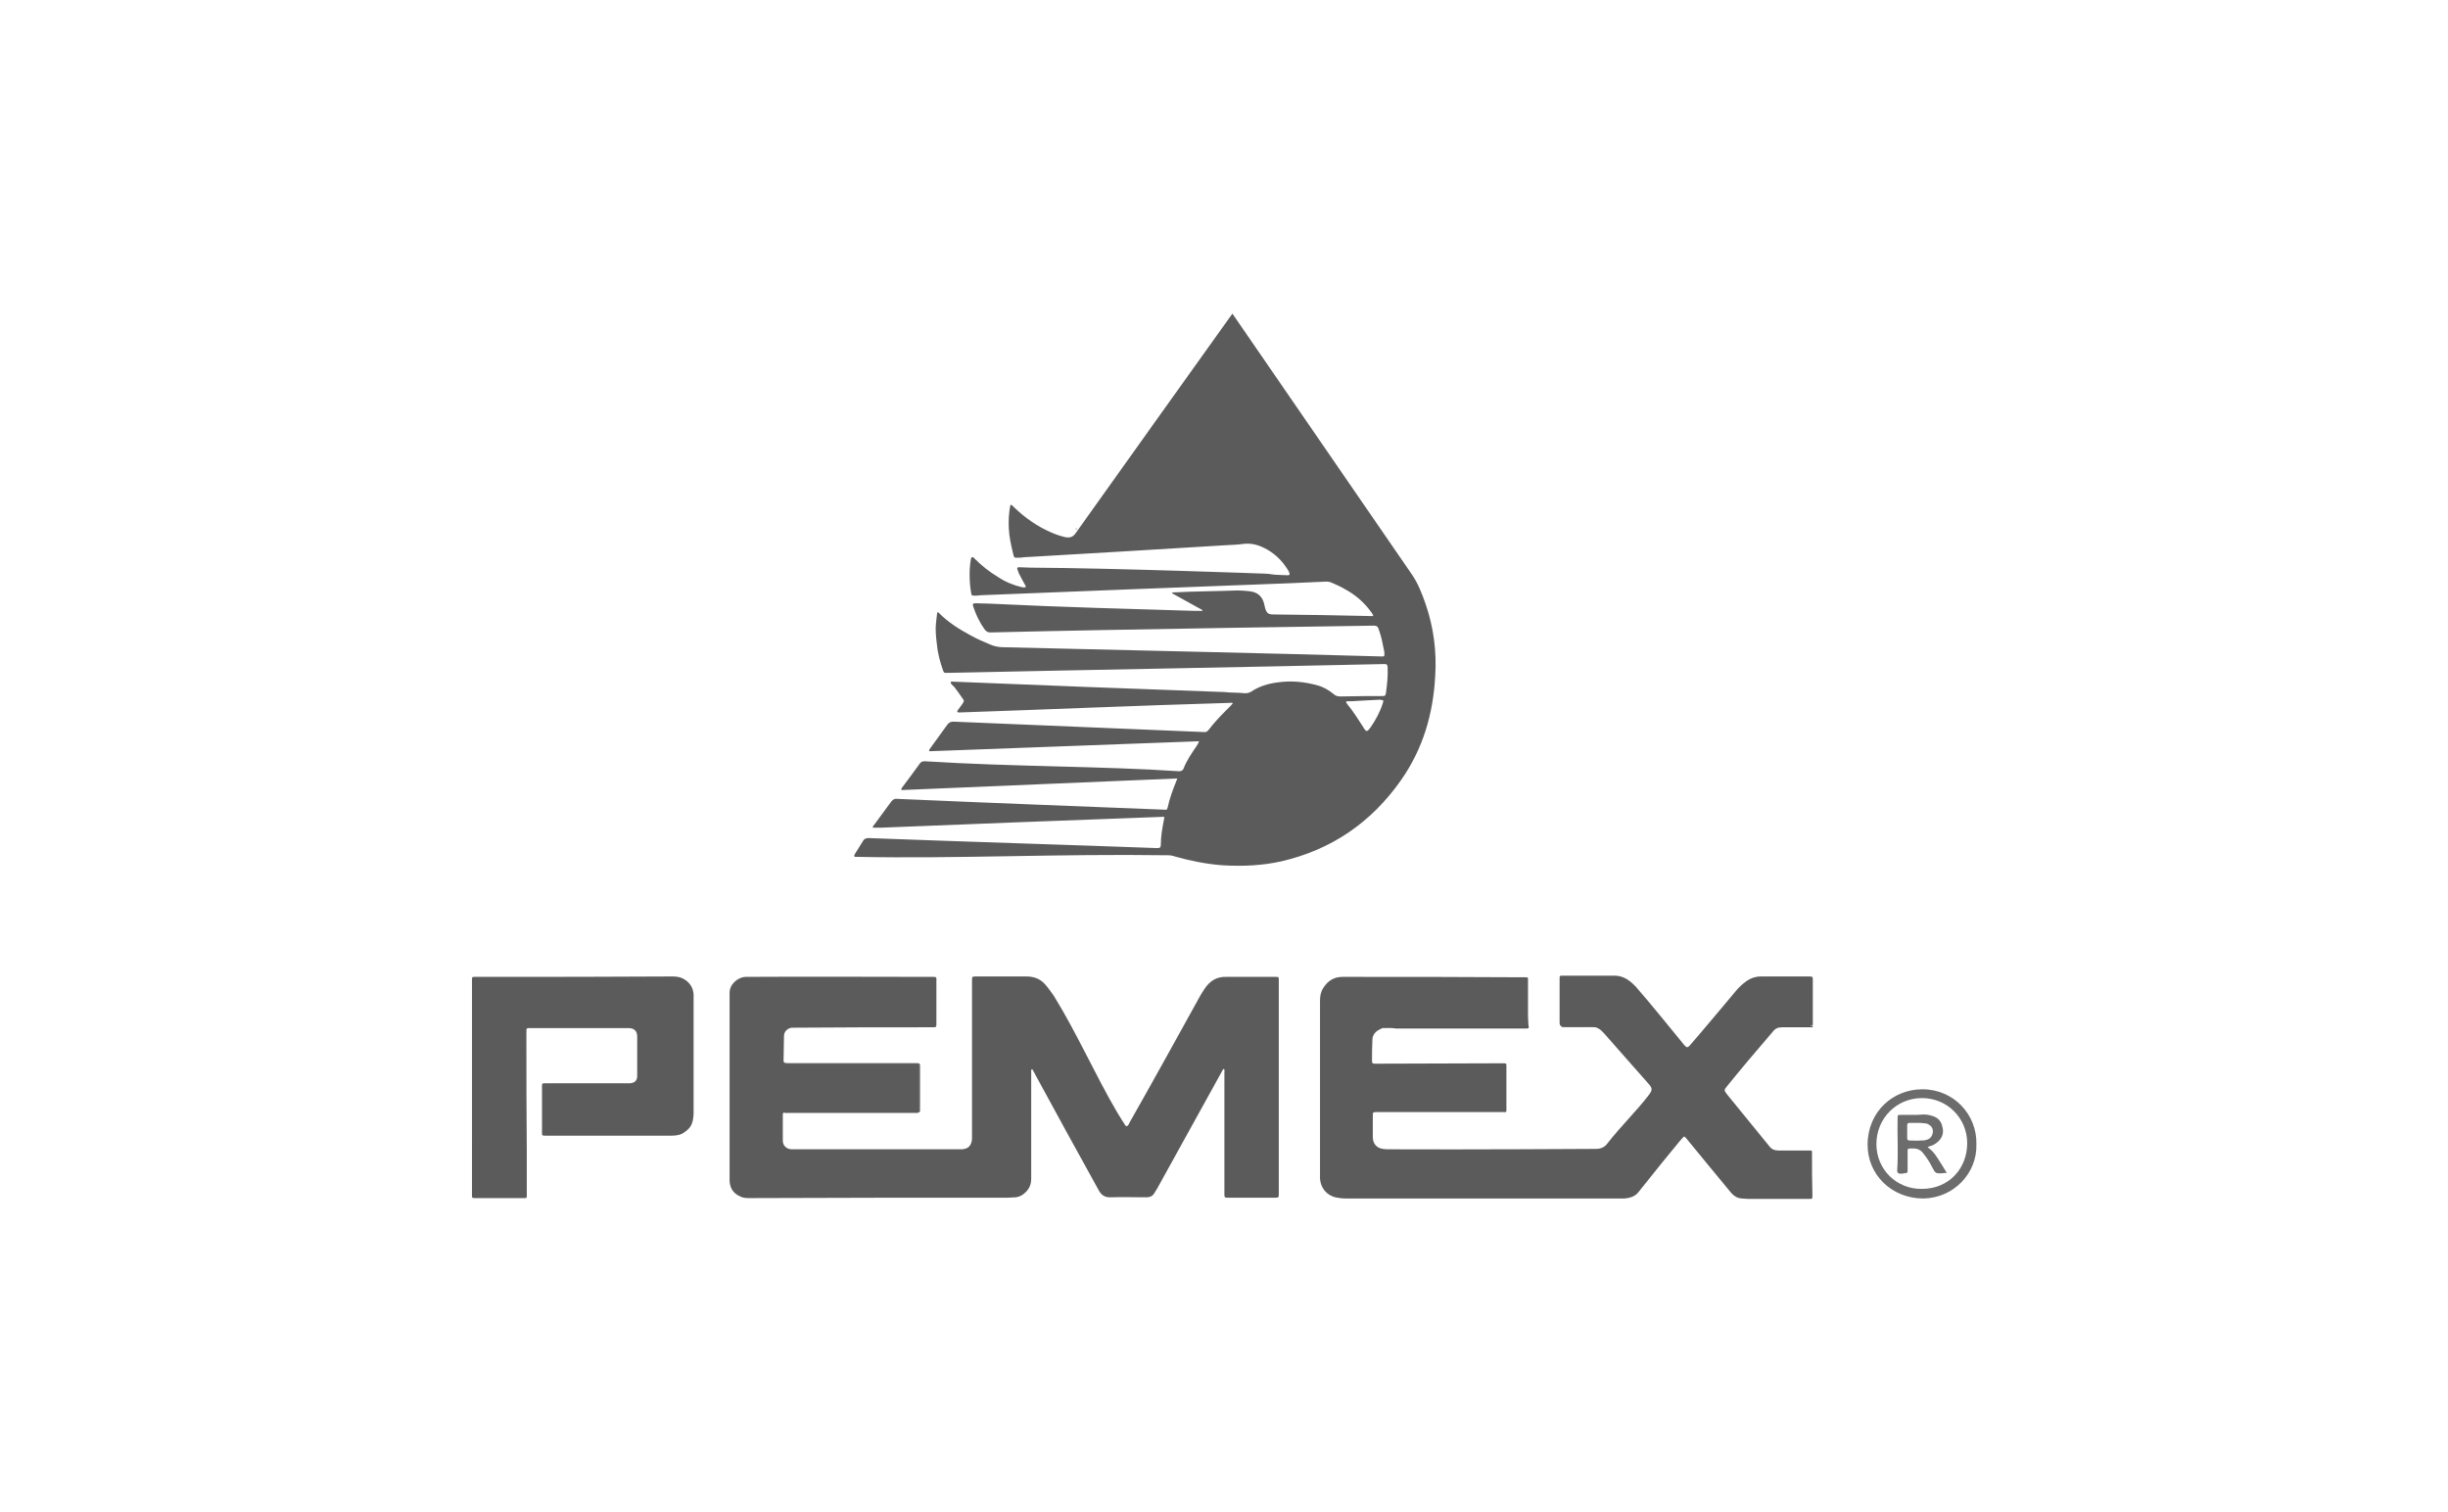 <?xml version="1.0" encoding="utf-8"?>
<!-- Generator: Adobe Illustrator 26.3.1, SVG Export Plug-In . SVG Version: 6.00 Build 0)  -->
<svg version="1.1" id="Capa_1" xmlns="http://www.w3.org/2000/svg" xmlns:xlink="http://www.w3.org/1999/xlink" x="0px" y="0px"
	 viewBox="0 0 61.2 37.8" style="enable-background:new 0 0 61.2 37.8;" xml:space="preserve">
<style type="text/css">
	.st0{fill:#5B5B5B;}
	.st1{fill:#6C6C6C;}
	.st2{fill:#545454;}
	.st3{fill:#656565;}
	.st4{fill:#555555;}
	.st5{fill:#959595;}
	.st6{fill:#535353;}
</style>
<g>
	<path id="path59" class="st0" d="M30.81,7.84c-1.17,1.63-2.62,3.67-3.92,5.49c-0.06,0.09-0.14,0.12-0.25,0.1
		c-0.13-0.03-0.25-0.07-0.36-0.12c-0.35-0.15-0.66-0.37-0.93-0.63c-0.03-0.03-0.05-0.06-0.09-0.06c-0.04,0.2-0.05,0.39-0.04,0.59
		c0.01,0.22,0.06,0.43,0.11,0.64c0.02,0.09,0.03,0.1,0.13,0.09c0.02,0,0.03,0,0.05,0c0.09-0.01,0.18-0.02,0.26-0.02
		c1.59-0.09,3.21-0.19,4.86-0.29c0.14-0.01,0.29-0.01,0.43-0.03c0.19-0.03,0.37,0.01,0.55,0.1c0.24,0.12,0.43,0.3,0.57,0.52
		c0.02,0.03,0.04,0.06,0.05,0.09c0.02,0.06,0.01,0.07-0.05,0.07c-0.08,0-0.16-0.01-0.24-0.01c-0.11,0-0.21-0.03-0.32-0.03
		c0,0-3.79-0.14-5.86-0.15c-0.09,0-0.18-0.01-0.27-0.01c-0.06,0-0.07,0.01-0.05,0.07c0.01,0.02,0.02,0.04,0.02,0.06
		c0.05,0.1,0.11,0.21,0.16,0.3c0.01,0.02,0.03,0.04,0.02,0.07c-0.03,0.01-0.06,0-0.09,0c-0.21-0.05-0.41-0.13-0.59-0.25
		c-0.22-0.13-0.42-0.29-0.6-0.47c-0.02-0.02-0.03-0.04-0.06-0.03c-0.03,0.01-0.02,0.04-0.03,0.06c-0.02,0.12-0.03,0.24-0.03,0.36
		c0,0.16,0.01,0.32,0.04,0.48c0.01,0.06,0.02,0.06,0.08,0.06c0.05,0,0.1,0,0.15-0.01c2.42-0.1,5.12-0.2,7.73-0.3
		c0.3-0.01,0.59-0.03,0.89-0.04c0.06,0,0.11,0,0.17,0.03c0.11,0.05,0.21,0.09,0.31,0.15c0.28,0.15,0.51,0.35,0.69,0.61
		c0.01,0.02,0.03,0.04,0.03,0.06c-0.02,0.02-0.04,0.01-0.07,0.01c-0.79-0.02-1.58-0.03-2.43-0.04c-0.12,0-0.16-0.03-0.2-0.15
		c-0.01-0.04-0.02-0.09-0.03-0.13c-0.05-0.18-0.17-0.28-0.36-0.3c-0.1-0.01-0.2-0.02-0.3-0.02c-0.52,0.02-1.06,0.02-1.63,0.05
		c0,0.01,0,0.01-0.01,0.02c0.25,0.14,0.51,0.28,0.76,0.42c0,0.01,0,0.01,0,0.02c-0.07,0-0.15,0-0.22,0
		c-1.64-0.05-3.26-0.09-5.1-0.18c-0.12,0-0.24-0.01-0.35-0.01c-0.07,0-0.08,0.02-0.06,0.08c0.07,0.21,0.16,0.4,0.29,0.58
		c0.04,0.05,0.08,0.07,0.14,0.07c3.19-0.08,9.59-0.17,9.59-0.17c0.06,0,0.09,0.02,0.11,0.07c0.03,0.09,0.06,0.17,0.08,0.26
		c0.02,0.08,0.03,0.16,0.05,0.24c0.01,0.04,0.02,0.08,0.02,0.13c0,0.07,0,0.07-0.07,0.07c-2.82-0.08-6.1-0.15-9.44-0.23
		c-0.12,0-0.24-0.02-0.35-0.07c-0.17-0.07-0.33-0.14-0.49-0.23c-0.28-0.15-0.55-0.32-0.78-0.55c-0.01-0.01-0.02-0.03-0.05-0.02
		c-0.01,0.09-0.02,0.18-0.03,0.26c-0.02,0.17,0,0.35,0.02,0.52c0.02,0.23,0.08,0.46,0.16,0.68c0.01,0.04,0.04,0.06,0.08,0.05
		c0.02,0,0.05,0,0.07,0c3.21-0.07,7.26-0.14,10.88-0.22c0.06,0,0.07,0.01,0.08,0.07c0.01,0.22-0.01,0.43-0.04,0.64
		c-0.01,0.08-0.02,0.09-0.1,0.09c-0.12,0-0.23,0-0.35,0c-0.23,0-0.46,0.01-0.68,0.01c-0.07,0-0.13-0.01-0.18-0.06
		c-0.11-0.09-0.24-0.17-0.38-0.21c-0.34-0.1-0.68-0.13-1.03-0.08c-0.23,0.03-0.46,0.1-0.65,0.23c-0.05,0.03-0.1,0.04-0.16,0.04
		c-0.17-0.02-0.34-0.01-0.51-0.03c-2.27-0.08-4.59-0.17-6.79-0.26c-0.02,0-0.04-0.01-0.05,0.01c-0.01,0.02,0.01,0.04,0.02,0.06
		c0.03,0.03,0.06,0.05,0.08,0.08c0.06,0.08,0.12,0.16,0.18,0.25c0.06,0.08,0.06,0.08,0,0.17c-0.04,0.05-0.07,0.1-0.11,0.15
		c-0.02,0.03-0.01,0.04,0.02,0.05c0.01,0,0.02,0,0.03,0c2.11-0.07,4.37-0.17,6.77-0.24c0.02,0,0.04-0.01,0.06,0.01
		c-0.02,0.02-0.03,0.04-0.05,0.06c-0.04,0.04-0.09,0.09-0.13,0.13c-0.15,0.15-0.29,0.3-0.42,0.47c-0.03,0.04-0.07,0.07-0.12,0.06
		c-1.87-0.08-4.16-0.17-6.26-0.26c-0.07,0-0.12,0.02-0.16,0.08c-0.14,0.19-0.28,0.39-0.42,0.58c-0.01,0.02-0.04,0.04-0.03,0.08
		c2.25-0.08,4.49-0.17,6.74-0.25c0,0.02,0,0.03-0.01,0.04c-0.01,0.02-0.03,0.05-0.04,0.07c-0.12,0.18-0.25,0.36-0.33,0.57
		c-0.02,0.05-0.06,0.07-0.11,0.07c-1.92-0.13-4.15-0.11-6.36-0.25c-0.05,0-0.09,0.01-0.12,0.05c-0.15,0.21-0.3,0.41-0.45,0.61
		c-0.01,0.02-0.03,0.03-0.01,0.06c2.29-0.1,4.59-0.19,6.89-0.29c-0.01,0.03-0.01,0.04-0.02,0.06c-0.09,0.22-0.17,0.44-0.22,0.67
		c-0.01,0.05-0.03,0.06-0.09,0.05c-1.98-0.08-4.44-0.17-6.67-0.27c-0.07-0.01-0.11,0.02-0.15,0.07c-0.14,0.19-0.28,0.38-0.42,0.57
		c-0.02,0.02-0.04,0.04-0.04,0.08c0.07,0,0.14,0,0.22,0c2.28-0.09,4.5-0.18,7.01-0.27c0.02,0,0.04-0.01,0.06,0.01
		c0,0.02-0.01,0.03-0.01,0.05c-0.04,0.21-0.08,0.42-0.08,0.64v0.01c-0.01,0.06-0.01,0.06-0.07,0.07c-0.01,0-0.03,0-0.04,0
		c-2.17-0.08-4.83-0.16-7.2-0.25c-0.06,0-0.11,0.02-0.14,0.08c-0.04,0.07-0.09,0.14-0.13,0.21c-0.03,0.05-0.07,0.1-0.09,0.16
		c0.03,0.03,0.06,0.02,0.09,0.02c2.5,0.05,4.96-0.08,7.76-0.04c0.06,0,0.12,0.01,0.17,0.03c0.39,0.11,0.79,0.19,1.19,0.22
		c0.5,0.03,0.99,0.01,1.48-0.1c1.25-0.29,2.24-0.97,2.98-2.02c0.55-0.78,0.81-1.66,0.86-2.61c0.04-0.61-0.04-1.22-0.24-1.8
		c-0.09-0.26-0.19-0.52-0.35-0.75L30.81,7.84z M34.54,17.5c0.05,0,0.05,0.01,0.03,0.08c-0.07,0.22-0.18,0.42-0.31,0.61
		c-0.02,0.02-0.03,0.04-0.05,0.06c-0.03,0.03-0.05,0.03-0.08,0c-0.02-0.02-0.03-0.04-0.04-0.06c-0.13-0.2-0.26-0.41-0.41-0.59
		c-0.01-0.01-0.01-0.02-0.02-0.03c-0.01-0.02-0.01-0.04,0.02-0.04c0.04,0,0.07,0,0.11,0c0.11-0.01,0.22-0.01,0.34-0.02v0
		c0.13-0.01,0.26-0.01,0.39-0.02C34.52,17.5,34.53,17.5,34.54,17.5L34.54,17.5z"/>
	<path id="path61" class="st0" d="M19.61,27.81c-0.03,0-0.04,0.03-0.04,0.06c0,0.21,0,0.43,0,0.64c0,0.13,0.09,0.21,0.21,0.22
		c0.03,0,0.06,0,0.1,0H24h0.03c0.17,0,0.26-0.09,0.27-0.26c0-0.06,0-0.12,0-0.18v-3.77c0-0.11,0-0.11,0.11-0.11
		c0.42,0,0.83,0,1.25,0c0.19,0,0.35,0.06,0.47,0.2c0.08,0.09,0.15,0.19,0.22,0.29c0.59,0.96,1.04,1.99,1.57,2.89
		c0.06,0.1,0.12,0.2,0.18,0.29c0.01,0.02,0.02,0.03,0.03,0.05c0.03,0.03,0.05,0.03,0.07,0c0.02-0.02,0.03-0.05,0.04-0.07
		c0.59-1.04,1.17-2.09,1.75-3.14c0.04-0.07,0.08-0.14,0.13-0.21c0.13-0.19,0.3-0.3,0.54-0.29c0.25,0,0.5,0,0.76,0h0.46
		c0.09,0,0.09,0,0.09,0.09v5.32c0,0.11,0,0.11-0.11,0.11h-1.13h-0.04c-0.07,0-0.08-0.01-0.08-0.08c0-0.02,0-0.04,0-0.06v-2.99
		c0-0.03,0.01-0.06-0.01-0.09c-0.03,0.01-0.04,0.04-0.05,0.06c-0.54,0.98-1.08,1.95-1.62,2.93c-0.02,0.04-0.06,0.09-0.08,0.13
		c-0.04,0.06-0.09,0.08-0.16,0.09c-0.03,0-0.06,0-0.1,0c-0.27,0-0.54-0.01-0.81,0c-0.15,0.01-0.25-0.05-0.32-0.19
		c-0.53-0.96-1.11-2.01-1.58-2.88c-0.02-0.04-0.04-0.08-0.06-0.11c0-0.01-0.01-0.02-0.02-0.02c-0.01,0-0.02,0.01-0.02,0.03
		c0,0.02,0,0.03,0,0.05c0,0.89,0,1.78,0,2.66c0,0.18-0.08,0.3-0.22,0.4c-0.05,0.03-0.1,0.05-0.16,0.06c-0.07,0-0.13,0.01-0.2,0.01
		c-2.17,0-4.36,0-6.45,0.01c-0.08,0-0.17,0-0.24-0.04c-0.17-0.07-0.26-0.2-0.27-0.39c0-0.05,0-0.11,0-0.16v-4.39
		c0-0.05,0-0.09,0-0.14c-0.01-0.21,0.19-0.4,0.4-0.41c1.56-0.01,3.27,0,4.64,0c0.15,0,0.13-0.01,0.13,0.13c0,0.34,0,0.68,0,1.01
		v0.02c0,0.1,0,0.1-0.1,0.1c-1.14,0-2.38,0-3.4,0.01c-0.04,0-0.08,0-0.12,0c-0.11,0.02-0.19,0.1-0.19,0.21
		c0,0.19-0.01,0.39-0.01,0.58c0,0.03-0.01,0.07,0.03,0.09c0.03,0.01,0.06,0.01,0.1,0.01h3.19c0.09,0,0.09,0,0.09,0.09v1.05
		c0,0.03,0.01,0.05-0.01,0.08l0,0c-0.02,0.01-0.05,0.01-0.07,0.01h-3.21C19.65,27.81,19.63,27.82,19.61,27.81L19.61,27.81z"/>
	<path id="path63" class="st0" d="M44.23,28.65c0.06,0.08,0.13,0.11,0.23,0.11c0.25,0,0.51,0,0.76,0c0.09,0,0.08,0,0.08,0.08
		c0,0.35,0,0.7,0.01,1.05c0,0.08,0,0.08-0.08,0.08h-1.53c-0.05,0-0.11-0.01-0.16-0.01c-0.11-0.01-0.19-0.06-0.26-0.14
		c-0.38-0.46-0.77-0.93-1.12-1.36c-0.02-0.02-0.03-0.04-0.06-0.05c-0.04,0.04-0.08,0.08-0.11,0.12c-0.3,0.36-0.59,0.72-0.86,1.06
		c-0.05,0.07-0.11,0.13-0.16,0.2c-0.09,0.12-0.22,0.16-0.37,0.17c-0.05,0-0.09,0-0.14,0h-6.81c-0.09,0-0.18-0.01-0.27-0.03
		c-0.22-0.06-0.36-0.23-0.38-0.46c0-0.02,0-0.04,0-0.06c0-1.47,0-2.93,0-4.4c0-0.11,0.02-0.22,0.08-0.31
		c0.11-0.18,0.27-0.28,0.48-0.28c1.58,0,3.03,0,4.53,0.01h0.04c0.07,0,0.07,0,0.07,0.07c0,0.05,0,0.1,0,0.14c0,0.25,0,0.51,0,0.76
		c0,0.07,0.01,0.14,0.01,0.22c0,0.02,0.01,0.04-0.01,0.05c-0.08,0.02-0.17,0.01-0.25,0.01c-1.09,0-2.18,0-3.27,0
		c-0.04,0-0.08-0.01-0.12,0.02c-0.03,0.01-0.05,0.03-0.08,0.04c-0.1,0.05-0.17,0.14-0.17,0.25c-0.01,0.18-0.01,0.36-0.01,0.54
		c0,0.05,0.02,0.06,0.08,0.06c1.09,0,2.17-0.01,3.19-0.01c0.09,0,0.09,0,0.09,0.09v1.05v0.03c0,0.04-0.01,0.06-0.05,0.05
		c-0.02,0-0.04,0-0.06,0c-1.04,0-2.07,0-3.11,0c-0.13,0-0.12,0-0.12,0.12c0,0.17,0,0.34,0,0.51c0,0.16,0.1,0.27,0.25,0.29
		c0.06,0.01,0.11,0.01,0.17,0.01c1.87,0.01,5.16-0.01,5.16-0.01c0.12,0,0.21-0.04,0.28-0.13c0.35-0.45,0.73-0.81,1.05-1.23
		c0.08-0.11,0.08-0.16-0.01-0.26c-0.37-0.42-0.74-0.84-1.12-1.27c-0.01-0.01-0.03-0.03-0.04-0.04c-0.08-0.09-0.19-0.13-0.31-0.13
		c-0.22,0.01-0.44,0-0.66,0c-0.02,0-0.04,0.01-0.06-0.01c0.09-0.02,0.18-0.01,0.26-0.01c0.19,0,0.39,0,0.51,0
		c-0.21,0.01-0.5-0.01-0.78,0.01c-0.03-0.03-0.03-0.06-0.03-0.1c0-0.36,0-0.72,0-1.08c0-0.08,0-0.08,0.08-0.08h1.29
		c0.13,0,0.25,0.04,0.36,0.12c0.06,0.04,0.12,0.1,0.17,0.15c0.42,0.48,0.8,0.96,1.18,1.42c0.02,0.02,0.03,0.04,0.05,0.06
		c0.05,0.05,0.07,0.05,0.12,0c0.39-0.45,0.78-0.92,1.15-1.36c0.08-0.1,0.18-0.19,0.28-0.26c0.1-0.07,0.22-0.11,0.35-0.11h1.22
		c0.07,0,0.08,0.01,0.08,0.08c0,0.38,0,0.75,0,1.13c-0.02,0.02-0.05,0.02-0.08,0.02h-0.71c-0.01,0-0.02,0-0.02,0
		c0.22,0,0.45,0,0.68,0c0.03,0,0.06-0.01,0.09,0.01c0,0.01,0.03,0.02,0,0.03c-0.01,0-0.03,0-0.04,0c-0.23,0-0.46,0-0.69,0
		c-0.1,0-0.17,0.03-0.23,0.11c-0.39,0.45-0.81,0.95-1.15,1.37c-0.07,0.08-0.07,0.1,0,0.19C43.56,27.83,43.84,28.17,44.23,28.65
		L44.23,28.65z"/>
	<path id="path65" class="st0" d="M11.8,27.18c0-0.92,0-1.76,0-2.61c0-0.03,0-0.06,0-0.1c0-0.03,0.01-0.05,0.04-0.05
		c0.06,0,0.12,0,0.18,0c1.7,0,3.22,0,4.79-0.01c0.09,0,0.18,0.01,0.26,0.05c0.16,0.08,0.26,0.22,0.27,0.4c0,0.02,0,0.05,0,0.07v2.88
		c0,0.09-0.01,0.18-0.04,0.27c-0.03,0.09-0.09,0.15-0.17,0.21c-0.1,0.08-0.21,0.1-0.34,0.1c-1.05,0-2.09,0-3.14,0h-0.02
		c-0.08,0-0.08-0.01-0.08-0.08v-1.14c0-0.09,0-0.09,0.09-0.09c0.67,0,1.33,0,2,0c0.04,0,0.08,0,0.11,0
		c0.12-0.01,0.18-0.07,0.18-0.18c0-0.33,0-0.66,0-0.99c0-0.14-0.08-0.21-0.22-0.21c-0.89,0-1.58,0-2.45,0c-0.1,0-0.1,0-0.1,0.1
		c0,1.01,0,2.02,0.01,3.03c0,0.35,0,0.7,0,1.05c0,0.07,0,0.07-0.07,0.07h-1.22c-0.08,0-0.08,0-0.08-0.08L11.8,27.18L11.8,27.18z"/>
	<path id="path67" class="st1" d="M48.06,27.23c-0.73,0-1.36,0.55-1.37,1.37c-0.01,0.76,0.6,1.36,1.39,1.36
		c0.77-0.01,1.35-0.64,1.33-1.35C49.43,27.87,48.85,27.23,48.06,27.23z M48.05,27.45c0.63,0,1.13,0.5,1.13,1.13
		c0,0.62-0.45,1.14-1.13,1.14c-0.64,0.01-1.14-0.49-1.14-1.12C46.91,27.96,47.41,27.45,48.05,27.45z"/>
	<path id="path69" class="st2" d="M34.57,25.7c0-0.02,0.01-0.03,0.04-0.03c0.02,0,0.05,0,0.07,0c1.14,0,2.27,0,3.41,0
		c0.05,0,0.1,0,0.12-0.06c0,0.02,0,0.04,0.01,0.07c0,0.02-0.02,0.03-0.04,0.03c-0.02,0-0.04,0-0.06,0c-1.07,0-2.15,0-3.22,0
		C34.78,25.69,34.67,25.7,34.57,25.7L34.57,25.7z"/>
	<path id="path71" class="st3" d="M22.96,27.81c0-0.37,0-0.74,0-1.11c0-0.11,0.01-0.1-0.1-0.1c-1.06,0-2.11,0-3.17,0
		c-0.03,0-0.06,0.01-0.09-0.02c0.03,0,0.06,0,0.09,0c1.06,0,2.12,0,3.19,0c0.12,0,0.11-0.01,0.11,0.11c0,0.33,0,0.66,0,0.99
		C22.98,27.72,22.99,27.77,22.96,27.81L22.96,27.81z"/>
	<path id="path73" class="st3" d="M19.61,27.81c0.03,0,0.05,0,0.08,0c1.07,0,2.14,0,3.2,0c0.02,0,0.05,0,0.07,0
		c-0.02,0.02-0.05,0.01-0.08,0.01c-1.07,0-2.14,0-3.21,0C19.65,27.82,19.63,27.83,19.61,27.81z"/>
	<path id="path75" class="st4" d="M45.28,25.68c-0.26,0-0.53,0-0.79,0c0.03-0.03,0.05-0.02,0.08-0.02c0.19,0,0.37,0,0.55,0
		c0.07,0,0.13,0.01,0.2-0.02C45.33,25.69,45.3,25.68,45.28,25.68z"/>
	<path id="path79" class="st5" d="M26.92,13.21c0,0.02-0.01,0.03-0.02,0.03c0,0-0.01-0.01-0.01-0.01c0-0.01,0.01-0.02,0.02-0.03
		C26.92,13.2,26.92,13.21,26.92,13.21L26.92,13.21z"/>
	<path id="path81" class="st0" d="M43.62,27.88C43.62,27.88,43.62,27.89,43.62,27.88C43.62,27.89,43.62,27.88,43.62,27.88
		C43.62,27.88,43.62,27.88,43.62,27.88L43.62,27.88z"/>
	<path id="path85" class="st6" d="M39.03,25.68c0.02-0.02,0.04-0.02,0.06-0.02c0.26,0,0.52,0,0.77,0c0.01,0,0.03,0,0.04,0.02
		C39.6,25.68,39.32,25.68,39.03,25.68C39.03,25.68,39.03,25.68,39.03,25.68z"/>
	<path id="path89" class="st1" d="M47.8,27.87c-0.1,0-0.19,0-0.29,0c-0.07,0-0.07,0.01-0.07,0.07c-0.01,0.44,0.02,0.88-0.01,1.32
		c0,0.05,0.02,0.08,0.08,0.08c0.03,0,0.06,0,0.1-0.01c0.08-0.01,0.08-0.01,0.08-0.09c0-0.11,0-0.23,0-0.34c0-0.05,0-0.1,0-0.14
		c0-0.03,0.01-0.05,0.05-0.05c0.04,0,0.07,0,0.1,0c0.1,0,0.18,0.04,0.24,0.12c0.09,0.11,0.16,0.22,0.22,0.34
		c0.02,0.03,0.03,0.06,0.05,0.09c0.02,0.04,0.06,0.07,0.1,0.07c0.07,0.01,0.14-0.01,0.22-0.01c-0.05-0.08-0.09-0.15-0.13-0.21
		c-0.1-0.15-0.18-0.32-0.35-0.43c0.03-0.02,0.05-0.03,0.07-0.03c0.07-0.02,0.13-0.06,0.19-0.11c0.11-0.1,0.15-0.23,0.11-0.37
		c-0.03-0.15-0.12-0.24-0.27-0.28c-0.07-0.02-0.14-0.03-0.21-0.03C47.99,27.87,47.9,27.87,47.8,27.87L47.8,27.87z M47.8,28.07
		c0.04,0,0.09,0,0.15,0c0.03,0,0.09,0,0.15,0.01c0.05,0,0.09,0.01,0.13,0.04c0.07,0.04,0.1,0.11,0.09,0.19
		c-0.01,0.08-0.05,0.14-0.12,0.17c-0.06,0.03-0.12,0.03-0.18,0.03c-0.09,0.01-0.18,0-0.27,0c-0.06,0-0.07-0.01-0.07-0.07
		c0-0.1,0-0.2,0-0.3c0-0.06,0.01-0.07,0.07-0.07C47.77,28.07,47.79,28.07,47.8,28.07z"/>
</g>
</svg>
